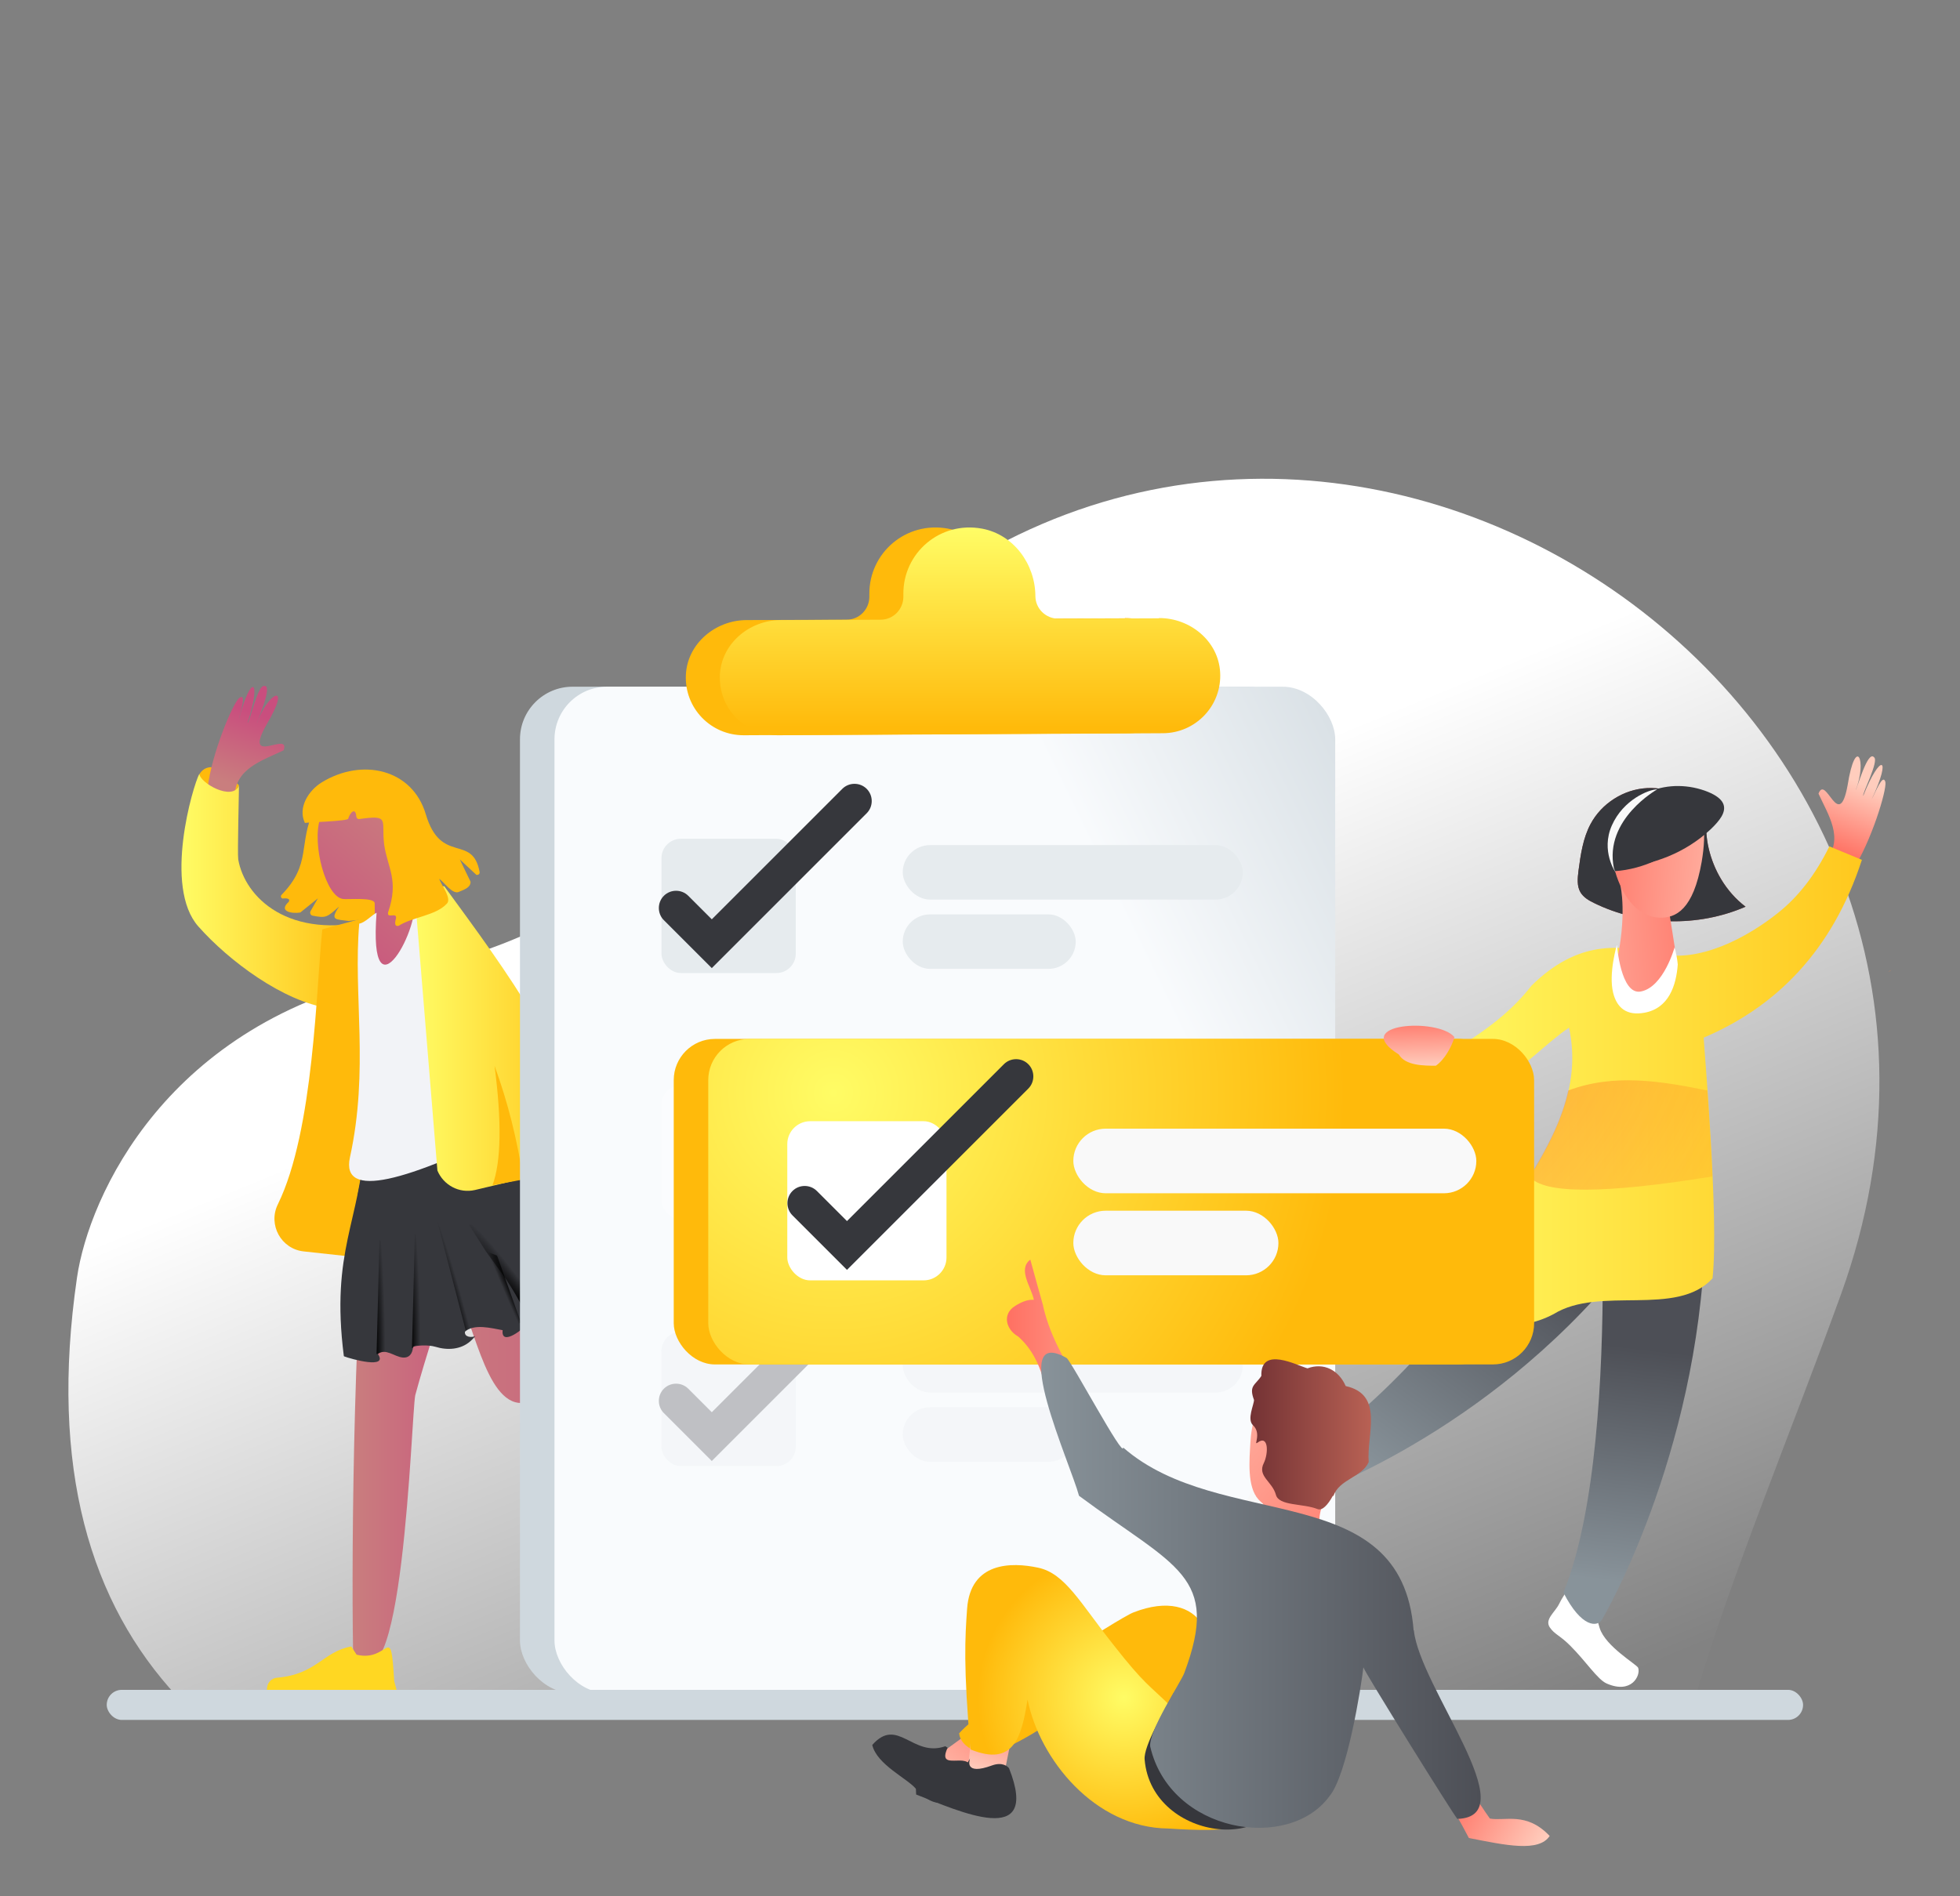 <?xml version="1.0" encoding="UTF-8"?><svg id="illustrations" xmlns="http://www.w3.org/2000/svg" xmlns:xlink="http://www.w3.org/1999/xlink" viewBox="0 0 155 150"><rect x="0" y="0" width="155" height="150" fill="#808080" stroke="none"/><defs><style>.cls-1{fill:url(#linear-gradient);}.cls-2,.cls-3{fill:#f9f9f9;}.cls-4{fill:#e6ebee;}.cls-5,.cls-6{fill:#fff;}.cls-7,.cls-8{fill:#ffba0b;}.cls-9{fill:#ff8a4e;}.cls-10{fill:#cfd8de;}.cls-11,.cls-12{fill:#36373c;}.cls-13{fill:url(#radial-gradient-6);}.cls-13,.cls-14{opacity:.65;}.cls-14{fill:url(#radial-gradient-7);}.cls-15{fill:url(#linear-gradient-19);}.cls-15,.cls-16,.cls-17,.cls-18,.cls-19,.cls-20,.cls-21,.cls-3,.cls-22,.cls-12,.cls-6,.cls-23,.cls-8,.cls-24,.cls-25,.cls-26,.cls-27,.cls-28{fill-rule:evenodd;}.cls-16{fill:url(#linear-gradient-17);}.cls-17{fill:url(#linear-gradient-23);}.cls-18{fill:url(#linear-gradient-22);}.cls-19{fill:url(#linear-gradient-18);}.cls-20{fill:url(#linear-gradient-21);}.cls-29{fill:url(#radial-gradient-5);}.cls-30{fill:url(#radial-gradient-3);}.cls-31{fill:url(#radial-gradient-4);}.cls-32{fill:url(#radial-gradient-8);}.cls-33{fill:url(#radial-gradient-2);}.cls-21{fill:url(#radial-gradient-9);}.cls-34{fill:url(#linear-gradient-8);}.cls-35{fill:url(#linear-gradient-9);}.cls-36{fill:url(#linear-gradient-2);}.cls-37{opacity:.3;}.cls-38{fill:url(#radial-gradient);}.cls-22{fill:#f2f3f7;}.cls-23{fill:#ffd722;}.cls-39{fill:url(#linear-gradient-14);}.cls-40{fill:url(#linear-gradient-20);}.cls-41{fill:url(#linear-gradient-15);}.cls-42{fill:url(#linear-gradient-16);}.cls-43{fill:url(#linear-gradient-13);}.cls-44{fill:url(#linear-gradient-12);}.cls-45{fill:url(#linear-gradient-10);}.cls-46{fill:url(#linear-gradient-11);}.cls-47{fill:url(#linear-gradient-24);}.cls-24{fill:url(#linear-gradient-3);}.cls-25{fill:url(#linear-gradient-4);}.cls-26{fill:url(#linear-gradient-6);}.cls-27{fill:url(#linear-gradient-7);}.cls-28{fill:url(#linear-gradient-5);}</style><linearGradient id="linear-gradient" x1="67.16" y1="73.62" x2="96.87" y2="145.53" gradientUnits="userSpaceOnUse"><stop offset="0" stop-color="#fff"/><stop offset="1" stop-color="#fff" stop-opacity=".02"/></linearGradient><linearGradient id="linear-gradient-2" x1="-881.65" y1="-268.8" x2="-883.77" y2="-263.29" gradientTransform="translate(-829.34 -299.76) rotate(-140.3) scale(1 -1)" gradientUnits="userSpaceOnUse"><stop offset="0" stop-color="#c94e7e"/><stop offset="1" stop-color="#c97e7e"/></linearGradient><linearGradient id="linear-gradient-3" x1="14.34" y1="70.47" x2="29.6" y2="70.47" gradientUnits="userSpaceOnUse"><stop offset="0" stop-color="#fffc65"/><stop offset="1" stop-color="#ffba0b"/></linearGradient><linearGradient id="linear-gradient-4" x1="-295.49" y1="76.43" x2="-305.38" y2="64.85" gradientTransform="translate(-271.88) rotate(-180) scale(1 -1)" xlink:href="#linear-gradient-2"/><linearGradient id="linear-gradient-5" x1="-311.25" y1="109.99" x2="-299.76" y2="109.99" gradientTransform="translate(-271.88) rotate(-180) scale(1 -1)" xlink:href="#linear-gradient-2"/><linearGradient id="linear-gradient-6" x1="-334.7" y1="99.63" x2="-302.98" y2="99.63" gradientTransform="translate(-271.88) rotate(-180) scale(1 -1)" xlink:href="#linear-gradient-2"/><linearGradient id="linear-gradient-7" x1="32.79" y1="82.75" x2="48.13" y2="82.75" xlink:href="#linear-gradient-3"/><radialGradient id="radial-gradient" cx="-304.41" cy="106.25" fx="-304.41" fy="106.25" r="11.21" gradientTransform="translate(38.1 -198.2) rotate(-90.34) scale(1 -.07)" gradientUnits="userSpaceOnUse"><stop offset="0" stop-color="#000"/><stop offset="1" stop-color="#000" stop-opacity="0"/></radialGradient><radialGradient id="radial-gradient-2" cx="-308.45" cy="105.44" fx="-308.45" fy="105.44" r="10.74" gradientTransform="translate(-33.27 -195.09) rotate(-104.44) scale(1 -.07)" xlink:href="#radial-gradient"/><radialGradient id="radial-gradient-3" cx="-313.66" cy="104.43" fx="-313.66" fy="104.43" r="9.8" gradientTransform="translate(-129.67 -158.49) rotate(-125.26) scale(1 -.11)" xlink:href="#radial-gradient"/><radialGradient id="radial-gradient-4" cx="963.65" cy="859.35" fx="963.65" fy="859.35" gradientTransform="translate(392.59 801.13) rotate(-113.59) scale(.81 -.05)" xlink:href="#radial-gradient"/><radialGradient id="radial-gradient-5" cx="-301.63" cy="106.71" fx="-301.63" fy="106.71" r="11.21" gradientTransform="translate(35.37 -194.96) rotate(-90.34) scale(1 -.07)" xlink:href="#radial-gradient"/><linearGradient id="linear-gradient-8" x1="120.59" y1="71.84" x2="94.59" y2="84.47" gradientUnits="userSpaceOnUse"><stop offset="0" stop-color="#cfd8de"/><stop offset="1" stop-color="#f9fbfd"/></linearGradient><linearGradient id="linear-gradient-9" x1="76.69" y1="41.86" x2="76.69" y2="57.52" xlink:href="#linear-gradient-3"/><linearGradient id="linear-gradient-10" x1="146.86" y1="61.84" x2="144.77" y2="67.27" gradientUnits="userSpaceOnUse"><stop offset="0" stop-color="#ffcdbd"/><stop offset="1" stop-color="#ff7062"/></linearGradient><linearGradient id="linear-gradient-11" x1="127.21" y1="125.05" x2="129.44" y2="106.6" gradientUnits="userSpaceOnUse"><stop offset="0" stop-color="#88939a"/><stop offset=".05" stop-color="#858f96"/><stop offset="1" stop-color="#4d4f56"/></linearGradient><linearGradient id="linear-gradient-12" x1="109.05" y1="116.86" x2="122.27" y2="98.68" xlink:href="#linear-gradient-11"/><linearGradient id="linear-gradient-13" x1="111.23" y1="85.88" x2="157.01" y2="85.88" xlink:href="#linear-gradient-3"/><radialGradient id="radial-gradient-6" cx="100.31" cy="72.3" fx="100.31" fy="72.3" r="50.6" gradientUnits="userSpaceOnUse"><stop offset="0" stop-color="#ff3d0b"/><stop offset="1" stop-color="#ff5c1a" stop-opacity="0"/></radialGradient><radialGradient id="radial-gradient-7" cx="129.23" cy="85.88" fx="129.23" fy="85.88" r="18.47" xlink:href="#radial-gradient-6"/><linearGradient id="linear-gradient-14" x1="-358.42" y1="-13.9" x2="-391.5" y2="-30.19" gradientTransform="translate(-231.25 -41.38) rotate(-159.71) scale(1 -1)" gradientUnits="userSpaceOnUse"><stop offset="0" stop-color="#733234"/><stop offset="1" stop-color="#b86154"/></linearGradient><linearGradient id="linear-gradient-15" x1="-180.44" y1="57.65" x2="-162.26" y2="62.93" gradientTransform="translate(266.95 -41.38) rotate(-20.29)" xlink:href="#linear-gradient-10"/><linearGradient id="linear-gradient-16" x1="-387.07" y1="-25.08" x2="-372.09" y2="-20.72" gradientTransform="translate(-231.25 -41.38) rotate(-159.71) scale(1 -1)" xlink:href="#linear-gradient-10"/><radialGradient id="radial-gradient-8" cx="65.91" cy="86.45" fx="65.91" fy="86.45" r="40.52" gradientUnits="userSpaceOnUse"><stop offset="0" stop-color="#fffc65"/><stop offset="1" stop-color="#ffba0b"/></radialGradient><linearGradient id="linear-gradient-17" x1="124.4" y1="141.81" x2="117.33" y2="137.66" xlink:href="#linear-gradient-10"/><linearGradient id="linear-gradient-18" x1="124.18" y1="615.22" x2="114.8" y2="607.55" gradientTransform="translate(150.62 -375.56) rotate(176.49) scale(1 -.83) skewX(-1.25)" xlink:href="#linear-gradient-10"/><linearGradient id="linear-gradient-19" x1="-173.89" y1="671.99" x2="-175.15" y2="665.76" gradientTransform="translate(-64.28 -539.08) rotate(-171.75) scale(1 -.97) skewX(-5.4)" xlink:href="#linear-gradient-10"/><radialGradient id="radial-gradient-9" cx="-60.6" cy="134.28" fx="-60.6" fy="134.28" r="11.57" gradientTransform="translate(28.29) rotate(-180) scale(1 -1)" xlink:href="#radial-gradient-8"/><linearGradient id="linear-gradient-20" x1="-76.55" y1="105" x2="-61.37" y2="105" gradientTransform="translate(18.25) rotate(-180) scale(1 -1)" xlink:href="#linear-gradient-10"/><linearGradient id="linear-gradient-21" x1="-72.06" y1="105.85" x2="-93.19" y2="123.11" gradientTransform="translate(18.25) rotate(-180) scale(1 -1)" xlink:href="#linear-gradient-10"/><linearGradient id="linear-gradient-22" x1="98.88" y1="113.46" x2="108.42" y2="113.46" gradientTransform="matrix(1, 0, 0, 1, 0, 0)" xlink:href="#linear-gradient-14"/><linearGradient id="linear-gradient-23" x1="82.33" y1="125.79" x2="117.08" y2="125.79" xlink:href="#linear-gradient-11"/><linearGradient id="linear-gradient-24" x1="112.27" y1="84.37" x2="112.19" y2="80.38" xlink:href="#linear-gradient-10"/></defs><path class="cls-1" d="M134.06,134.23c2.99-9.97,7.54-20.83,11.53-31.85,17.01-47.08-41.33-85.79-77.62-51.31-.5,.47-.99,.96-1.48,1.45-12.65,12.74-17.66,20.95-35.25,24.59-18.06,3.75-24.21,17.52-25.15,23.94-2.2,15.1,1.06,25.77,7.94,33.17h120.02Z"/><g><g><g><path class="cls-7" d="M15.78,61.24s.81-1.71,3.12,.89c-.97,1.64-1.95,2.63-1.95,2.63l-1.81-1.14,.64-2.39Z"/><path class="cls-36" d="M16.42,62.33c.3-2.67,1.98-6.69,2.5-7.12,.63-.45,.07,1.19-.05,1.78,.99-3.83,1.85-3.27,.7,.2,.18-.04,.79-2.98,1.31-2.93,.76-.13-.56,2.79-.56,2.97,.79-2.43,2.86-3.45,.74,.12-1.88,3.36,1.93,.4,1.37,2-1.65,.8-3.87,1.44-3.87,3.7l-2.14-.72Z"/><path id="Clothes-Back" class="cls-24" d="M26.02,79.75l3.59-6.99c-6.82,1.68-10.26-1.82-10.77-4.78-.07-.44,.06-5.19,.06-5.84-.52,1.27-3.13-.23-3.13-.94-.52,.96-2.87,8.95-.08,12.09,2.41,2.72,6.71,5.94,10.34,6.46Z"/><path id="Shirt" class="cls-8" d="M30.4,72.18l-4.91,1.33c-.48,4.46-.65,15.92-3.52,21.76-.79,1.61,.26,3.53,2.05,3.72l9.65,1.05c.29-8.52-.64-22.39-3.27-27.86Z"/><path class="cls-7" d="M22.39,71.08c-.15,0-.23-.18-.13-.29,2.41-2.47,1.3-4.03,2.57-6.72,.1-.26,4-2.66,5.95-1.29,2.41,1.7,2.97,7.31,3.12,7.68,.65,1.94-5.91,2.32-6.33,2.39-1.01-.14-1.52-.02-.75-1.14-.97,.86-1.04,.93-2.1,.72-.16-.03-.24-.21-.16-.36l.58-1.01-1.39,1.12c-.61,.11-1.78-.06-.92-.84,.17-.3-.25-.29-.44-.27Z"/><g id="Head"><path class="cls-25" d="M33.23,75.06l-3.49,3.92-.11-7.53c-.02-.5-2.1-.28-2.52-.34-1.34-.19-2.45-4.3-1.8-6.35,.65-2.05,5.63-3.82,6.58-.18,.33,1.26,1.34,10.47,1.34,10.47Z"/></g></g><g><path class="cls-28" d="M27.92,130.53c3.95,6.71,4.6-18.64,4.92-20.17,1.64-6.08,5.35-16.05,6.53-22.02-1.24,.23-8.92,1.67-9.97,1.86-1.42,11.62-1.62,31.85-1.48,40.34Z"/><path class="cls-26" d="M31.1,89.88c1.23,3.18,2.7,6.79,4.56,11.34,1.76,2.84,2.65,9.86,5.62,9.76,4.24,.27,19.38-.65,20.45-.55,6.24-4.2-16.53-3.44-18.72-3.51-.85-5.01-1.69-13.52-3.11-18.69l-.54,.1-8.27,1.54Z"/><path id="shoe" class="cls-6" d="M61.75,107.44c-.18,.08-.25,.29-.17,.47h0c.21,.46,.32,.81,.33,1.08,0,.32-.11,.74-.35,1.25l-.71,.3s0,0,0,0c-.09,.04-.13,.14-.09,.23l2.09,4.57c.06,.37,.12,.82,.2,1.38,.07,.55,.53,.7,1.38,.43-.06-6.22-.1-9.52-.1-9.89-.61-.1-1.07-.15-1.39-.14-.26,0-.65,.1-1.17,.31,0,0-.02,0-.02,0Z"/><path class="cls-23" d="M21.11,133.51h0c-.03,.5,.36,.92,.85,.93l9.45-.08c.22-.03-.3-1.45-.24-1.46-.29-4.74-.37-1.37-2.97-2.01,0,0-.42-.65-.42-.65-2.24,.4-2.74,2.21-5.87,2.47-.43,.04-.76,.38-.79,.8Z"/><path class="cls-12" d="M27.21,107.29c.58,.22,3.53,1.04,2.67-.19,.6-.47,1.31,.21,1.94,.28,.57,.07,.81-.35,.84-.82,.23-.15,1.22-.19,1.76-.03,.96,.3,2.02,.23,2.77-.43,.14-.13,.28-.26,.4-.41-.3,.13-.88,.09-.82-.35,.72-.65,2.08-.28,2.98-.12-.15,1.36,1.78-.16,2.1-.69,0-.06,.02-.12,.02-.18,.2-.12,.4-.25,.63-.29,.49-.18,1.03,.5,.5,.79,1.33,.57,2.43-1.69,3.46-.39,.98-4.29-3.21-13.41-6.6-16.25-4.09-.39-7.77,.3-11.03,2.06-.32,6.32-2.7,8.65-1.64,16.99Z"/><path class="cls-11" d="M28.3,94.51h0c3.14,.38,7.97-1.54,7.97-1.54l-.46-2.55-4.5,.02-2.51,.74c-.09,1.2-.28,2.28-.51,3.32Z"/></g><g><path class="cls-22" d="M32.71,70.85c.79,2.26-3.6,10.24-2.93,1.35-.36,.17-.93,.8-1.37,.86-.49,5.63,.79,11.53-.74,18.51-.71,3.35,4.45,1.92,13.27-2.48-2.14-8.02-4.16-13.91-8.22-18.25Z"/><path class="cls-27" d="M35.13,70.1l-2.35,.4,1.81,22.09c.47,1.14,1.71,1.84,2.98,1.54l3.79-.9c.11,.71,.2,1.43,.29,2.16l6.47-1.21c-3-10.73-7.99-17.22-12.99-24.08Z"/><path class="cls-7" d="M24.1,65.1c.05-.05,3.52-.14,3.44-.35,.13-.46,.58-.95,.64-.14,.02,.11,.11,.19,.22,.18,2.48-.35,1.74,.05,1.98,2.01,.26,1.84,1.19,2.82,.31,5.37-.1,.54,.69-.05,.63,.46-.06,.23-.19,.7,.21,.6,1.08-.69,2.91-.8,3.78-1.72,.49-.4-.47-1.58-.57-1.99,.34,.22,1.07,1.3,1.57,1.02,.45-.19,.92-.35,.9-.8l-.85-1.76,1.32,1.23c.14,0,.26-.05,.25-.23-.57-3.07-3.06-.53-4.26-4.58-1.06-3.56-5.02-4.48-8.23-2.51-1.05,.65-1.9,2-1.33,3.2Z"/><path id="Shade" class="cls-8" d="M41.38,93.3l-2.43,.45c.68-1.85,.74-5,.16-9.44,1.03,2.81,1.79,5.8,2.27,8.99Z"/></g></g><g><path class="cls-38" d="M32.57,106.64h.06s.02-.06,.04-.09c.08-.12,.26-.13,.41-.12,.38,.02,.77,.04,1.16,.07,.15,0,.31,.02,.43,.1l.46-6.91-2.32-2.08-.23,9.03Z"/><path class="cls-33" d="M34.6,96.68l2.23,8.56c.09-.1,.25-.15,.4-.17,.36-.05,.72-.07,1.08-.06h0l.57-.16-.84-3.87-.5-2.32-.13-.61-2.8-1.36Z"/><path class="cls-30" d="M37.07,96.85l1.36,2.14,1.24,1.71c.52,.71,.98,1.46,1.4,2.23l.81,1.48s0-.03,0-.05c.2-.12,.4-.25,.63-.29h0l1.13-.76-3.49-6.02-3.08-.44Z"/><polygon class="cls-31" points="39.76 105.24 37.03 98.47 39.31 99.32 41.2 104.62 39.76 105.24"/><path class="cls-29" d="M29.79,107.1h.09c.26-.22,.65-.18,.97-.06,.05,.02,.11,.04,.16,.06h.86s.46-6.95,.46-6.95l-2.32-2.08-.23,9.03Z"/></g></g><rect class="cls-10" x="41.12" y="54.32" width="61.74" height="79.61" rx="4.16" ry="4.16"/><rect class="cls-34" x="43.85" y="54.32" width="61.74" height="79.61" rx="4.16" ry="4.16"/><g><g><rect class="cls-4" x="52.31" y="66.35" width="10.62" height="10.62" rx="1.53" ry="1.53"/><rect class="cls-4" x="71.39" y="66.85" width="26.89" height="4.31" rx="2.16" ry="2.16"/><rect class="cls-4" x="71.39" y="72.33" width="13.68" height="4.31" rx="2.16" ry="2.16"/></g><path class="cls-11" d="M56.29,76.58l-3.79-3.79c-.53-.53-.53-1.4,0-1.93,.53-.53,1.4-.53,1.93,0l1.86,1.86,10.32-10.32c.53-.53,1.4-.53,1.93,0s.53,1.4,0,1.93l-12.25,12.25Z"/></g><g class="cls-37"><g><rect class="cls-5" x="52.31" y="85.85" width="10.62" height="10.62" rx="1.53" ry="1.53"/><rect class="cls-4" x="71.39" y="86.35" width="26.89" height="4.31" rx="2.16" ry="2.16"/><rect class="cls-4" x="71.39" y="91.82" width="13.68" height="4.31" rx="2.16" ry="2.16"/></g></g><g class="cls-37"><g><rect class="cls-4" x="52.31" y="105.35" width="10.62" height="10.62" rx="1.53" ry="1.53"/><rect class="cls-4" x="71.39" y="105.84" width="26.89" height="4.31" rx="2.16" ry="2.16"/><rect class="cls-4" x="71.39" y="111.32" width="13.68" height="4.31" rx="2.16" ry="2.16"/></g><path class="cls-11" d="M56.29,115.57l-3.79-3.79c-.53-.53-.53-1.4,0-1.93,.53-.53,1.4-.53,1.93,0l1.86,1.86,10.32-10.32c.53-.53,1.4-.53,1.93,0s.53,1.4,0,1.93l-12.25,12.25Z"/></g><path class="cls-7" d="M88.95,48.91l-7.94,.03c-1,0-1.82-.8-1.82-1.8h0c-.02-2.53-1.72-4.85-4.2-5.32-3.35-.63-6.26,1.93-6.24,5.16v.22c0,1-.8,1.82-1.8,1.82l-7.94,.03c-2.46,.02-4.66,1.88-4.77,4.34-.12,2.63,1.98,4.78,4.58,4.77l30.47-.16c2.59-.02,4.67-2.2,4.51-4.83-.14-2.46-2.37-4.29-4.83-4.28Z"/><path class="cls-35" d="M91.64,48.91l-7.94,.03c-1,0-1.82-.8-1.82-1.8h0c-.02-2.53-1.72-4.85-4.2-5.32-3.35-.63-6.26,1.93-6.24,5.16v.22c0,1-.8,1.82-1.8,1.82l-7.94,.03c-2.46,.02-4.66,1.88-4.77,4.34-.12,2.63,1.98,4.78,4.58,4.77l30.47-.16c2.59-.02,4.67-2.2,4.51-4.83-.14-2.46-2.37-4.29-4.83-4.28Z"/><g><path class="cls-45" d="M146.51,68.83c1.45-2.21,2.71-6.32,2.59-6.97-.2-.73-.8,.86-1.09,1.38,1.66-3.53,.66-3.64-.66-.29-.11-.15,1.27-2.76,.85-3.05-.5-.58-1.33,2.47-1.45,2.6,.93-2.34,0-4.41-.64-.37-.69,3.73-1.71-.91-2.3,.65,.75,1.65,2.03,3.52,.61,5.24l2.07,.8Z"/><g><g><path class="cls-9" d="M134.1,82.76l.1-.3c-.04,.19-.1,.3-.1,.3Z"/><path class="cls-6" d="M125.79,126.41c.21,.14,.13,.43,.71,2.36,.45,1.47,2.96,2.9,3.05,3.16,.21,.61-.53,2.1-2.49,1.24-.73-.32-1.6-1.71-2.89-3-.82-.82-1.24-.89-1.61-1.44-.43-.64,.42-1.2,.74-1.86,.85-1.77,3.74-4.82,2.48-.46Z"/><path class="cls-3" d="M103.4,117.22c-.04,.25-.35,.28-1.9,1.57-1.19,.98-1.54,3.85-1.75,4.03-.48,.43-2.14,.32-2.1-1.82,.01-.79,.97-2.14,1.66-3.82,.44-1.08,.35-1.49,.71-2.04,.43-.64,1.27-.07,2.01-.03,1.96,.11,5.88,1.61,1.38,2.11Z"/><path class="cls-46" d="M126.53,92.47s.09,1.39,.15,3.64c.04,1.34,.07,2.98,.07,4.82,0,7.64-.5,18.63-3.11,25.05,1.43,2.8,2.71,2.76,3.07,2.1,0,0,7.55-12.77,8.13-30.05,.08-2.26,.04-4.59-.15-6.98-3.82,.39-6.33,.95-7.46,1.23-.47,.12-.7,.19-.7,.19Z"/><path class="cls-44" d="M125.05,90.74s-.77,1.16-2.09,2.98c-.78,1.09-1.75,2.42-2.86,3.88-4.63,6.08-10.91,13.74-16.88,17.27-.56,3.09-.43,3.7,.26,3.4,0,0,13.88-4.68,24.81-18.07,1.43-1.75,2.81-3.63,4.11-5.65-3.28-2-5.61-3.09-6.68-3.54-.44-.19-.67-.27-.67-.27Z"/><g><path class="cls-9" d="M149.31,76.88c.09-.05,.18-.1,.27-.15-.09,.07-.18,.12-.27,.15Z"/><path class="cls-43" d="M147.23,68.01l-2.56-1.06c-1.14,2.31-2.48,3.99-4.01,5.22-2.52,2.03-6.28,3.99-9.43,3.28-3.18-.71-6.42-1.11-10.12,2.52-2.69,3.47-6.38,5.11-9.87,7.38,4.21,5.02,9.46-1.81,12.84-4.06,1.87,8.59-7,15.07-8.44,21.89,1.09,1.61,4.2,2.36,7.22,.77,3.65-2.27,9.73,.28,12.57-2.83,.52-4.83-.69-18.46-.7-19.04,5.72-2.43,10.17-6.87,12.51-14.06Z"/><path class="cls-13" d="M135.42,93.06c-.11-2.39-.26-4.83-.4-6.8-3.69-.75-7.38-1.36-11,0-.53,2.4-1.72,4.64-3.05,6.8,1.06,1.42,6.01,1.37,14.45,0Z"/><path class="cls-14" d="M112.18,86.26c1.73,1.34,3.59,1,5.4,0h-5.4Z"/></g></g><path class="cls-39" d="M138.05,71.72c-3.78,1.64-8.28,1.53-11.99-.29-.41-.2-.83-.44-1.07-.84-.3-.5-.23-1.13-.16-1.71,.17-1.27,.35-2.56,.95-3.69,.87-1.64,2.63-2.76,4.48-2.85,.91-.05,1.84,.16,2.66,.57,.65,.32,1.81,1.02,2.02,1.77,.1,.34-.02,.82,0,1.18,.03,.43,.09,.85,.19,1.27,.2,.85,.53,1.67,.98,2.42,.5,.83,1.15,1.58,1.93,2.17Z"/><path class="cls-11" d="M138.05,71.72c-3.78,1.64-8.28,1.53-11.99-.29-.41-.2-.83-.44-1.07-.84-.3-.5-.23-1.13-.16-1.71,.17-1.27,.35-2.56,.95-3.69,.87-1.64,2.63-2.76,4.48-2.85,.91-.05,1.84,.16,2.66,.57,.65,.32,1.81,1.02,2.02,1.77,.1,.34-.02,.82,0,1.18,.03,.43,.09,.85,.19,1.27,.2,.85,.53,1.67,.98,2.42,.5,.83,1.15,1.58,1.93,2.17Z"/><g><path class="cls-41" d="M131.49,68.88l1.13,7.17s-1.44,3.93-3.23,3.75-1.69-3.06-1.61-3.39c.93-4,.37-6.35,.37-6.35l3.34-1.18Z"/><path class="cls-42" d="M127.72,68.91c.63,2.18,1.89,3.62,3.52,3.68,1.3,.04,2.67-.64,3.33-4.41,.21-1.22,.25-2.28,.13-3.17-.16,.3-.43,.62-.76,.95-1.7,1.72-3.96,2.79-6.22,2.95Z"/><path class="cls-11" d="M126.78,68.56c.42,.04,.83,.05,1.25,.03,2.67-.09,5.31-1.17,7.25-2.99,.38-.36,.67-.69,.86-1.01,.44-.76,.22-1.42-1.07-1.95-1.46-.59-3.17-.64-4.63-.02-2.29,.96-3.83,3.46-3.67,5.94Z"/></g><path class="cls-2" d="M131.06,62.44s-4.23,2.36-3.43,6.24c.04,.12,.14,.34,.14,.34,0,0-1.2-1.7-.3-3.73s2.92-2.85,3.59-2.85Z"/></g></g><g><rect class="cls-7" x="53.28" y="82.18" width="65.31" height="25.75" rx="3.26" ry="3.26"/><rect class="cls-32" x="56.01" y="82.18" width="65.31" height="25.75" rx="3.26" ry="3.26"/><rect class="cls-5" x="62.26" y="88.69" width="12.59" height="12.59" rx="1.81" ry="1.81"/><rect class="cls-2" x="84.88" y="89.28" width="31.87" height="5.11" rx="2.56" ry="2.56"/><rect class="cls-2" x="84.88" y="95.77" width="16.22" height="5.11" rx="2.56" ry="2.56"/><path class="cls-11" d="M66.98,100.45l-4.31-4.31c-.53-.53-.53-1.4,0-1.93,.53-.53,1.4-.53,1.93,0l2.38,2.38,12.41-12.41c.53-.53,1.4-.53,1.93,0s.53,1.4,0,1.93l-14.34,14.34Z"/></g><rect class="cls-10" x="8.44" y="133.67" width="134.15" height="2.38" rx="1.19" ry="1.19"/><g><g><path class="cls-16" d="M116.16,145.39c-2.7-5.26-8.25-12.78-10.83-19.2-.02-.06,2.55-1.01,3.35-2.02,5.12,10.32,5.11,14.03,9.14,19.68,1.18,.23,2.89-.57,4.73,1.38-.86,1.3-3.46,.74-6.39,.16Z"/><polygon class="cls-19" points="79.43 135.02 74.08 138.93 75.48 140.43 81.13 137.08 79.43 135.02"/><path class="cls-12" d="M68.98,138.03c.36,1.56,2.8,2.66,3.46,3.48,2.17,2.41,3.48,.38,4.33-1.63-.11-1.4-2.73,.32-1.83-1.63,0,0-.18-.12-.18-.12-2.59,.92-3.77-2.38-5.78-.1Z"/><path class="cls-8" d="M75.85,137.11c1.98-2.25,12.68-9.17,13.8-9.57,5.34-2.08,7.57,2.33,4.74,6.99-.31,.59,3.56-.49-.49,.36-4.95,1.04-5.04-4.44-8.63-.57-2.44,2.62-6.29,4.23-7.3,4.64-1.15-.56-2-.92-2.12-1.84Z"/><g><polygon class="cls-15" points="77.25 132.84 76.34 142.07 78.99 142.43 81 132.45 77.25 132.84"/><path class="cls-21" d="M76.74,138.38c3.45,1.41,4.05-1,4.52-3.94,.95,4.72,5.31,10.14,11.12,10.2,4.38,.27,9.19,.44,9.08-4.3l-4.81-5.66s-1.52,1.83-2.93,3.85c-.82-.74-.06-2.1-1.2-3.62-1.62-1.61-1.97-1.61-4.49-4.83-2.6-3.28-3.79-5.61-5.92-6.07-2.14-.46-5.36-.46-5.63,3.24-.16,2.27-.31,4.54,.27,11.13Z"/><path class="cls-12" d="M90.52,139.19c.56,6.63,11.37,7.65,10.93,1.15l-4.16-5.66s-1.32,1.83-2.54,3.85c-.67-.9-.17-3.52-1.94-4.6-.69,1.31-2.4,4.21-2.29,5.26Z"/><path class="cls-40" d="M82.87,110.36l3.07-.03c-1.41-2.13-2.83-4.32-3.45-7.02h.01c-.35-1.22-.68-2.44-1.02-3.67-1.03,.77,.1,2.21,.28,3.18-.48-.05-1.05,.2-1.49,.49-1.04,.64-.71,1.88,.25,2.41,1.42,1.27,1.89,2.87,2.35,4.64Z"/><path class="cls-20" d="M100.69,110.17c1.96-1.21,4.66-.26,5.98,1.47,.78,1.02,.94,2.33,.59,3.61s-1.31,2.24-2.23,3.13c-.6,.58-.83,1.83-.63,2.62,.18,.71,.78,1.56-.04,1.62-2.36,.2-4.31-.6-4.32-1.38,0-.39-.02-1.67-.06-1.89-.09-.54-.09-.34-.46-.74-.92-1.02-.71-3.18-.64-4.45,.08-1.48,.45-3.15,1.81-3.99Z"/><path class="cls-18" d="M99.17,110.74c-.43-1.15,.09-1.15,.58-1.9-.08-2.4,2.82-.83,3.65-.6,1.27-.48,2.47,.13,3.02,1.4,3.07,.68,1.64,3.83,1.82,6.01-.53,1.22-2.34,1.35-2.79,2.69-.01,0-.03-.02-.04-.03-.41,.75-.85,1.21-1.22,1.06-1.16-.46-3.05-.23-3.29-1.13-.28-1.05-1.48-1.46-.96-2.5,.38-.77,.39-2.29-.5-1.62-.33,.25,.35-.72-.35-1.38-.5-.47,.08-1.62,.08-2.01Z"/></g><path class="cls-12" d="M72.45,141.95c3.37,1.3,9.88,4.35,7.35-2.07-.09-.14-.52-.53-1.35-.23-2.22,.82-1.76-.45-1.76-.45-.06-.1,.07-.15,0-.08-1.36,2.86-4.49-.82-4.24,2.82Z"/></g><path class="cls-17" d="M111.79,128.96c-.94-12.14-15.24-7.69-22.97-14.46,.06,.96-4.05-6.75-4.47-7.08-4.74-2.69,.3,8.35,.98,10.9,7.65,5.68,11.22,6.3,8.32,14.03-.27,.72-2.82,4.55-2.69,5.8,1.57,6.83,10.94,8.36,14.17,3.94,1.41-1.67,2.51-8.66,2.69-10.2,0,.23,7.18,11.76,7.43,11.99,5.49-.18-2.98-10.4-3.44-14.92Z"/></g><path class="cls-47" d="M110.62,83.41c.51,.89,2,.89,2.93,.89,.68-.47,1.25-1.49,1.47-2.26-1.28-1.56-8.35-1.1-4.4,1.37Z"/><path class="cls-6" d="M127.87,74.73s-.68,2.26-.3,3.8c.3,1.21,1.08,1.83,2.47,1.58,1.94-.35,2.52-2.17,2.64-3.82-.07-.75-.25-1.36-.25-1.36,0,0-.86,3.15-2.67,3.5-1.6,.31-1.89-3.7-1.89-3.7Z"/></svg>